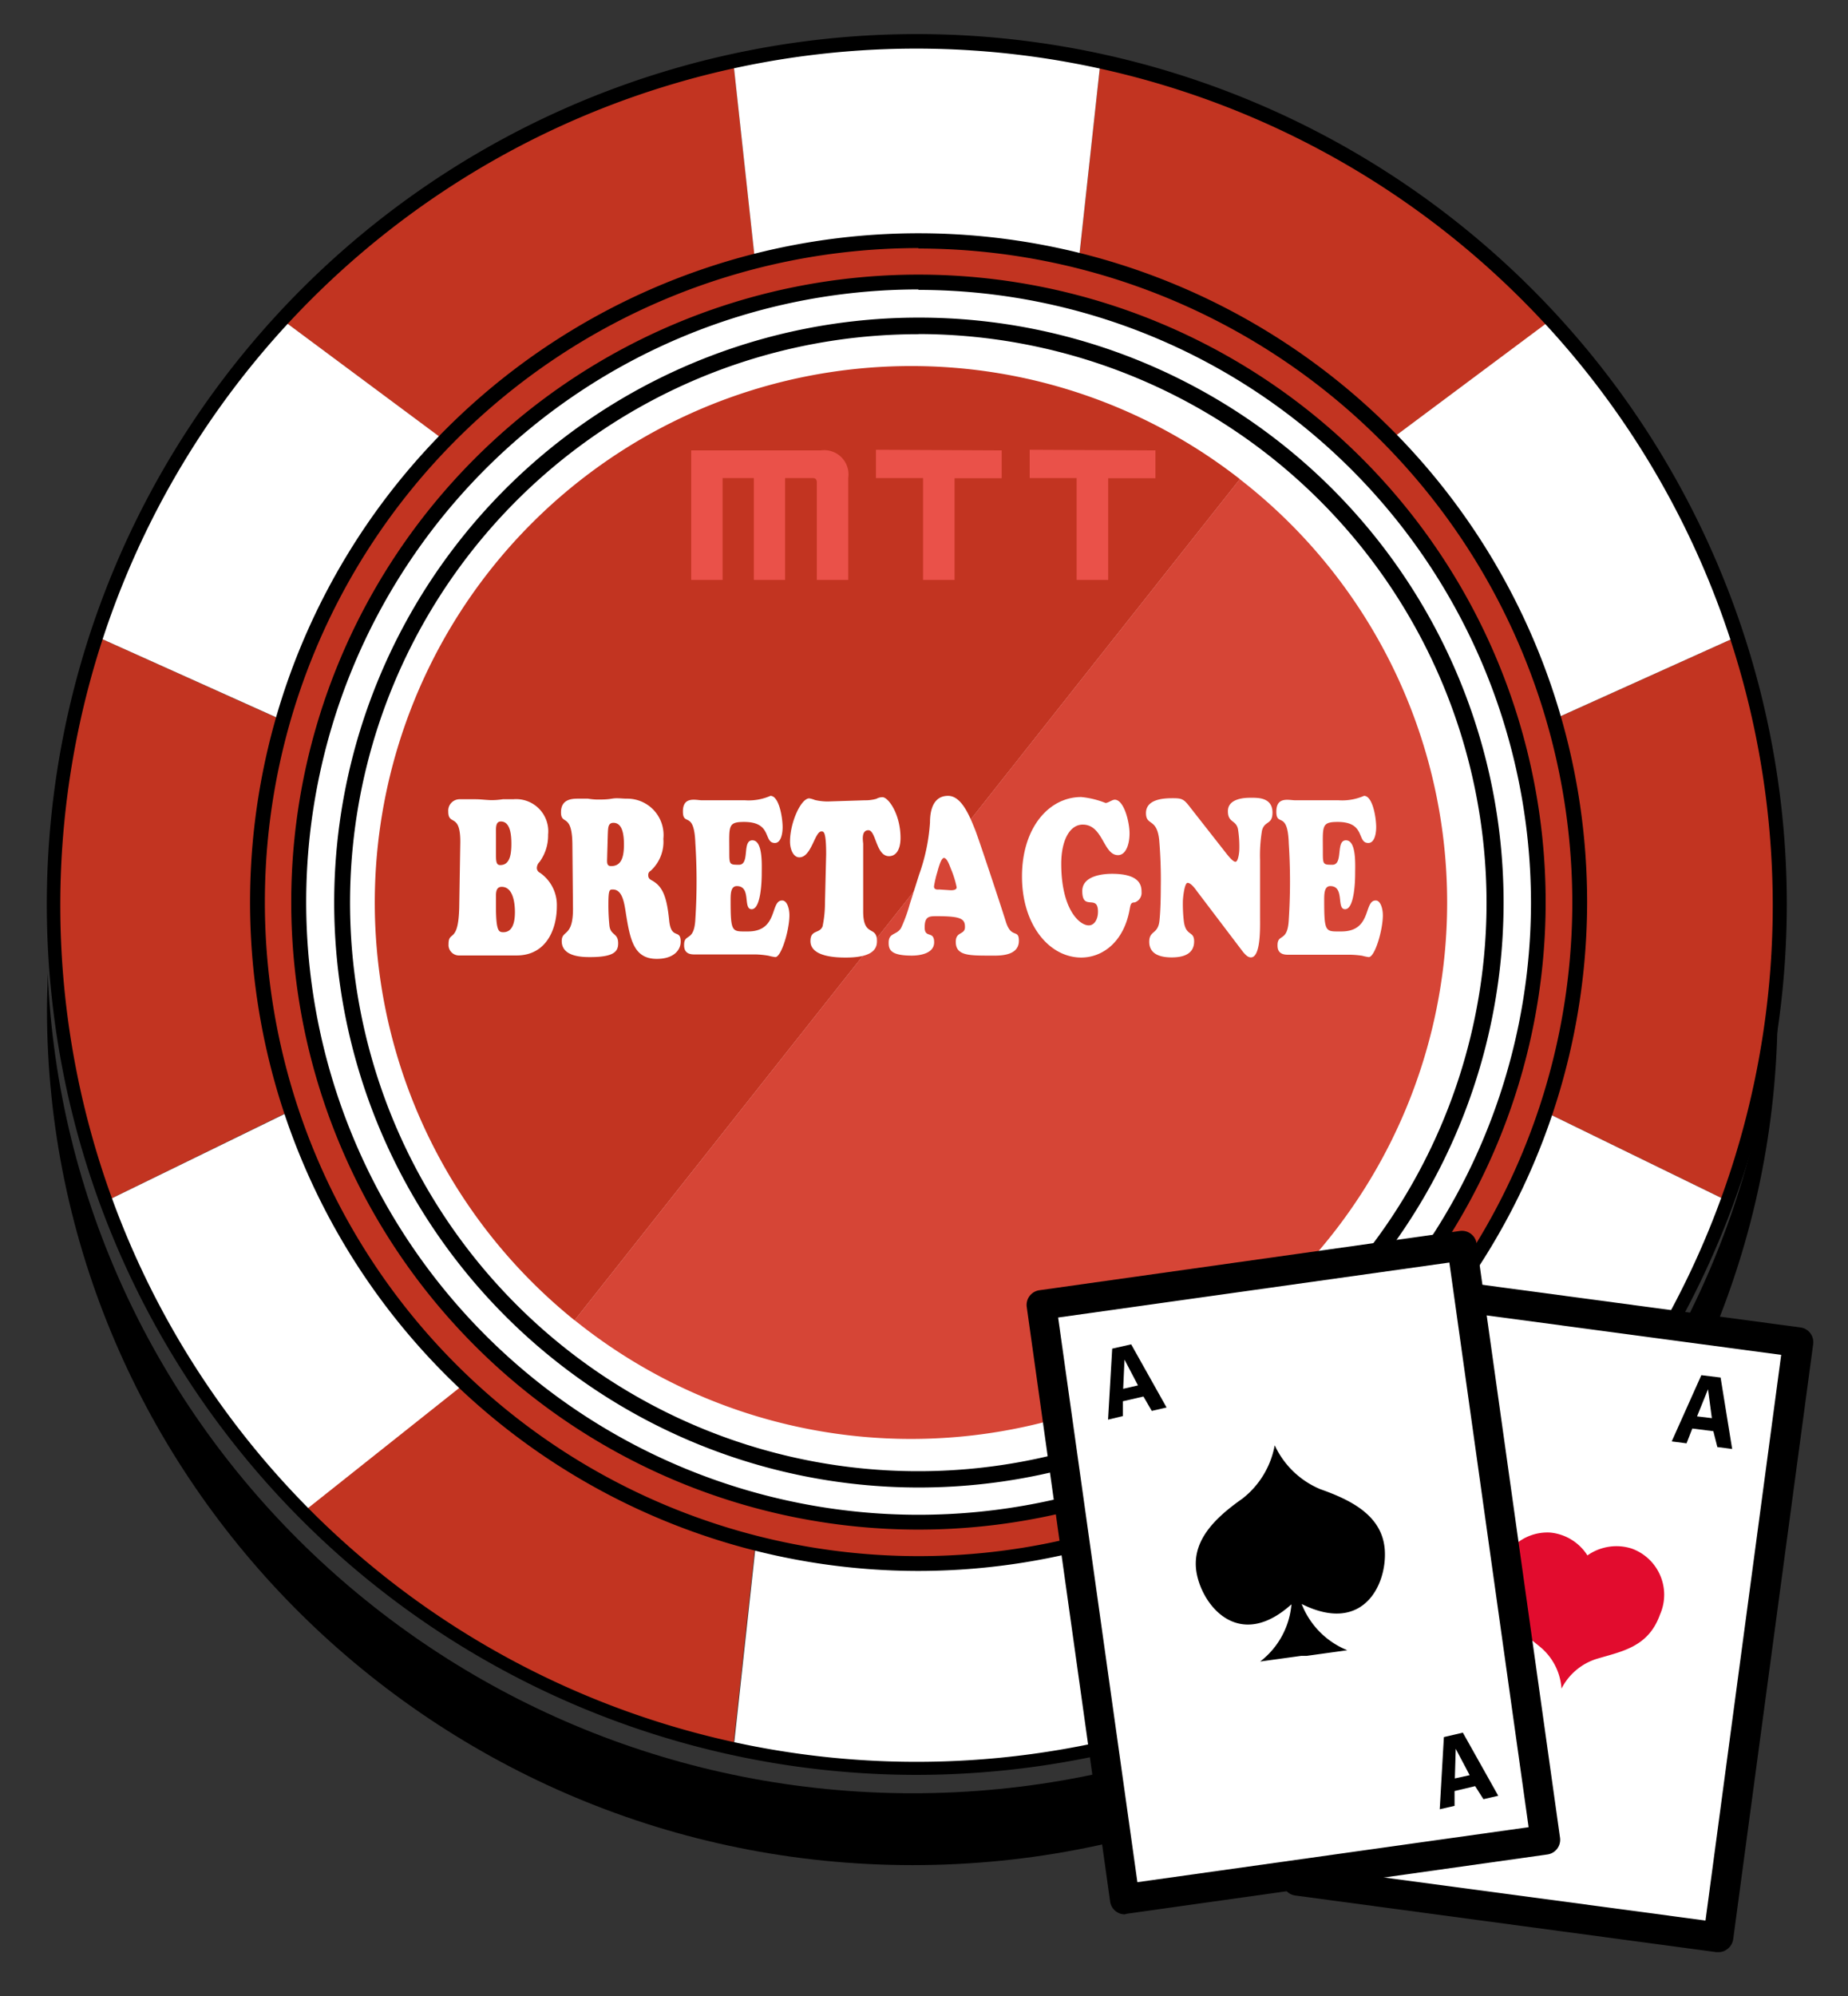 <svg id="Calque_1" data-name="Calque 1" xmlns="http://www.w3.org/2000/svg" xmlns:xlink="http://www.w3.org/1999/xlink" viewBox="0 0 124.75 134.7"><rect x="0" y="0" width="124.75" height="134.7" fill="#333333" stroke="none"/><defs><style>.cls-1{fill:#c23421;}.cls-2{fill:url(#Dégradé_sans_nom_6);}.cls-3{fill:#fff;}.cls-4{fill:#e20c2e;}.cls-5{fill:#d64536;}.cls-6{fill:#ea5149;}</style><linearGradient id="Dégradé_sans_nom_6" x1="39.83" y1="506.38" x2="166.75" y2="307.81" gradientTransform="translate(0 -332)" gradientUnits="userSpaceOnUse"><stop offset="0" stop-color="#fff"/><stop offset="0.57" stop-color="#77ad34"/></linearGradient></defs><title>fPlan de travail 1</title><path class="cls-1" d="M36.86,88.93l-16.37,13a58,58,0,0,0,29,16l2.27-20.83A37.35,37.35,0,0,1,36.86,88.93Z"/><path class="cls-1" d="M51.79,25.11,49.52,4.32A58,58,0,0,0,19.19,21.69L36,34.19A37.41,37.41,0,0,1,51.79,25.11Z"/><path class="cls-1" d="M87.82,34.17l16.79-12.49A58,58,0,0,0,74.27,4.32L72,25.15A37.48,37.48,0,0,1,87.82,34.17Z"/><path class="cls-1" d="M99.31,61.13a37.25,37.25,0,0,1-1.57,10.7L116.55,81a58.45,58.45,0,0,0,.61-38L98.08,51.61A37.79,37.79,0,0,1,99.31,61.13Z"/><path class="cls-1" d="M24.49,61.13a37.41,37.41,0,0,1,1.23-9.53L6.63,43a58.39,58.39,0,0,0,.62,38l18.8-9.2A37.29,37.29,0,0,1,24.49,61.13Z"/><path class="cls-2" d="M72,97.15,74.27,118a58,58,0,0,0,29-16L86.93,89A37.27,37.27,0,0,1,72,97.15Z"/><path class="cls-3" d="M61.9,98.56a36.76,36.76,0,0,1-10.11-1.39L49.52,118a58.67,58.67,0,0,0,24.75,0L72,97.17A36.76,36.76,0,0,1,61.9,98.56Z"/><path class="cls-3" d="M61.9,23.72A37.54,37.54,0,0,1,72,25.11L74.27,4.32a58.34,58.34,0,0,0-24.75,0l2.27,20.83A37.18,37.18,0,0,1,61.9,23.72Z"/><path class="cls-3" d="M36,34.17,19.19,21.68A58.06,58.06,0,0,0,6.63,43l19.09,8.58A37.4,37.4,0,0,1,36,34.17Z"/><path class="cls-3" d="M26.05,71.83,7.26,81A58.14,58.14,0,0,0,20.49,102l16.37-13A37.31,37.31,0,0,1,26.05,71.83Z"/><path class="cls-3" d="M98.08,51.6,117.16,43a58,58,0,0,0-12.55-21.35L87.82,34.17A37.35,37.35,0,0,1,98.08,51.6Z"/><path class="cls-3" d="M97.74,71.83a37.31,37.31,0,0,1-10.81,17.1l16.36,13A58.05,58.05,0,0,0,116.54,81Z"/><path d="M61.9,119.76A58.73,58.73,0,1,1,120.62,61h0A58.8,58.8,0,0,1,61.9,119.76Zm0-116.48a57.8,57.8,0,1,0,57.77,57.83v0h0A57.83,57.83,0,0,0,61.9,3.28Z"/><path d="M61.61,121C30.2,121,4.51,96.37,3.22,65.64c0,.8-.05,1.6-.05,2.42,0,31.85,26.21,57.79,58.44,57.79S120,99.94,120,68.06c0-.82,0-1.62-.05-2.42C118.69,96.37,93,121,61.61,121Z"/><ellipse class="cls-3" cx="61.33" cy="64.46" rx="38.38" ry="39.08"/><circle class="cls-3" cx="62.48" cy="61.17" r="44.36"/><path d="M62,100.37a39.47,39.47,0,1,1,39.5-39.47A39.47,39.47,0,0,1,62,100.37Zm0-77.82a38.36,38.36,0,1,0,38.35,38.36h0A38.4,38.4,0,0,0,62,22.54Z"/><path class="cls-1" d="M62,105.53A44.63,44.63,0,1,1,106.64,60.9h0A44.68,44.68,0,0,1,62,105.53Zm0-86.47A41.84,41.84,0,1,0,103.85,60.9,41.85,41.85,0,0,0,62,19.06Z"/><path d="M62,106h0A45.13,45.13,0,1,1,107.14,60.9,45.18,45.18,0,0,1,62,106Zm0-89.26A44.13,44.13,0,1,0,106.14,60.9,44.18,44.18,0,0,0,62,16.77Zm0,86.47a42.34,42.34,0,0,1,0-84.68h0a42.34,42.34,0,0,1,0,84.68Zm0-84.18v.5A41.34,41.34,0,1,0,103.35,60.9,41.39,41.39,0,0,0,62,19.56Z"/><rect class="cls-3" x="84.21" y="94.4" width="40.52" height="28.67" transform="matrix(0.13, -0.99, 0.99, 0.13, -17.17, 197.84)"/><path d="M116,131.72h-.14L87.44,127.9a1,1,0,0,1-.86-1.12L92,86.62a1,1,0,0,1,.38-.66,1,1,0,0,1,.74-.2l28.42,3.81a1,1,0,0,1,.86,1.12L117,130.85a1,1,0,0,1-.39.66A.93.93,0,0,1,116,131.72ZM88.7,126.05l26.43,3.54,5.11-38.17L93.81,87.88Z"/><path class="cls-4" d="M107.19,105a3.35,3.35,0,0,0-2.54-1.59,3.31,3.31,0,0,0-3.5,3.38c-.09,2.33,1.47,3.21,2.86,4.37a4,4,0,0,1,1.4,2.78h0a4,4,0,0,1,2.35-2c1.73-.52,3.51-.79,4.3-3a3.31,3.31,0,0,0-1.94-4.46,3.4,3.4,0,0,0-3,.5Z"/><path d="M115.66,96.57l-1.42-.18-.39,1-1-.13,2-4.47,1.3.16.78,4.82-1-.13Zm-1.1-1,1,.12-.26-1.95Z"/><path class="cls-1" d="M61.49,24.7a36.2,36.2,0,0,0-22.7,64.39L83.7,32.33A36,36,0,0,0,61.49,24.7Z"/><path class="cls-5" d="M97.69,60.9a36.13,36.13,0,0,0-14-28.57L38.79,89.08A36.19,36.19,0,0,0,97.69,60.9Z"/><rect class="cls-3" x="72.98" y="85.86" width="28.67" height="40.52" transform="translate(-13.9 13.17) rotate(-7.99)"/><path d="M75.93,129.17a1,1,0,0,1-.6-.2,1,1,0,0,1-.39-.66L69.31,88.18a1,1,0,0,1,.85-1.12l28.39-4a1,1,0,0,1,.74.19,1,1,0,0,1,.39.66L105.31,124a1,1,0,0,1-.85,1.13l-28.39,4ZM71.43,88.9,76.78,127l26.41-3.71L97.84,85.19Z"/><path d="M86.05,97.52a5.91,5.91,0,0,1-2.18,3.6c-1.82,1.28-3.54,2.88-3.07,5.13s2.93,5.11,6.38,2a5.45,5.45,0,0,1-2.11,3.86l2.76-.38.37,0,2.75-.38a5.53,5.53,0,0,1-3.08-3.12c4.17,2.08,5.77-1.34,5.61-3.65s-2.26-3.36-4.36-4.1A5.89,5.89,0,0,1,86.05,97.52Z"/><path d="M77.19,94.23l-1.39.32v1l-1,.24L75.08,91l1.28-.29,2.39,4.26-1,.23Zm-1.37-.52,1-.23-.91-1.74Z"/><path d="M99.58,120.52l-1.39.33v1l-1,.23.28-4.87,1.28-.3,2.39,4.26-1,.23ZM98.21,120l1-.22L98.27,118Z"/><path class="cls-3" d="M36.42,58.16a.6.6,0,0,0-.18.4.36.36,0,0,0,.21.33,2.65,2.65,0,0,1,1.14,2.27c0,1.49-.68,3.31-2.72,3.31-.34,0-.65,0-1,0s-.6,0-.92,0l-1,0c-.34,0-.69,0-1,0a.71.71,0,0,1-.67-.78c0-.92.66,0,.72-2.45L31.07,57c.06-2.24-.81-1.22-.81-2.24a.77.77,0,0,1,.73-.83c.37,0,.75,0,1.12,0s.75.06,1.13.06a5.36,5.36,0,0,0,.7-.06c.24,0,.48,0,.71,0A2.17,2.17,0,0,1,37,56.32,3,3,0,0,1,36.42,58.16Zm-2.94-.65c0,.58,0,.86.29.86.61,0,.75-.62.75-1.44s-.15-1.5-.71-1.5c-.37,0-.33.45-.33.88Zm0,3.62c0,1.72.19,1.77.5,1.77.58,0,.78-.58.78-1.35s-.18-1.71-.89-1.71c-.31,0-.38.24-.39.55Z"/><path class="cls-3" d="M38.64,57.08c0-2.3-.77-1.35-.77-2.27s.79-.92,1.19-.92c.22,0,.42,0,.63,0a4.34,4.34,0,0,0,.62.06c.32,0,.65,0,1-.06s.66,0,1,0a2.45,2.45,0,0,1,2.47,2.71,2.65,2.65,0,0,1-.86,2.16.31.31,0,0,0-.16.29c0,.23.13.29.25.36.71.39,1,1.07,1.16,2.67.13,1.38.78.55.78,1.46,0,.56-.46,1.16-1.61,1.16-1.61,0-1.82-1.37-2.13-3.33-.11-.68-.28-1.35-.84-1.35-.22,0-.3,0-.3,1a13.75,13.75,0,0,0,.07,1.44c.08.68.59.47.59,1.19,0,.53-.25.93-1.89.93-.48,0-1.92,0-1.92-1.08,0-.77.76-.24.76-2.17Zm2.35.65c0,.39-.08.71.26.71.66,0,.87-.53.87-1.45,0-.73-.12-1.47-.71-1.47-.37,0-.36.34-.38.8Z"/><path class="cls-3" d="M50.3,54a3.65,3.65,0,0,0,1.71-.3c.58,0,.82,1.46.82,2.11,0,.49-.13,1.07-.52,1.07-.8,0-.15-1.42-2.08-1.42-1.12,0-1,.29-1,2,0,.86,0,.89.65.89.77,0,.19-1.65.91-1.65s.63,1.68.63,2.26-.07,2.39-.68,2.39,0-1.56-1-1.56c-.43,0-.42.57-.42,1,0,2.17.1,2.06,1.17,2.06,2.07,0,1.48-2.09,2.31-2.09.33,0,.49.54.49,1,0,1-.55,2.82-.95,2.82a3.07,3.07,0,0,1-.45-.09A5.91,5.91,0,0,0,51,64.4H46.85c-.66,0-.67-.45-.67-.64,0-.82.68-.16.76-1.74a39.77,39.77,0,0,0,0-5.12c-.08-2.27-.84-1.1-.84-2.15S47,54,47.39,54Z"/><path class="cls-3" d="M58.37,54a2.71,2.71,0,0,0,.79-.1.86.86,0,0,1,.41-.11c.4,0,1.22,1.15,1.22,2.75,0,.74-.27,1.23-.78,1.23-.88,0-.87-1.75-1.39-1.75s-.35.8-.35.92v4.56c0,1.77.93.92.93,2,0,.46-.2,1.11-2.09,1.11-.51,0-2.4,0-2.4-1.11,0-.79.62-.48.82-1a7.88,7.88,0,0,0,.16-1.57l.08-3.29c0-1.55-.17-1.54-.32-1.54-.45,0-.67,1.75-1.49,1.75-.4,0-.63-.53-.63-1.07,0-1.26.73-2.91,1.3-2.91a1.83,1.83,0,0,1,.38.11,3.82,3.82,0,0,0,.87.1Z"/><path class="cls-3" d="M62.05,59a12.88,12.88,0,0,0,.73-3.51c0-1,.32-1.79,1.22-1.79s1.44,1.32,1.83,2.3c.18.43,1.7,5,2.07,6.19s.88.45.88,1.29c0,1.09-1.44,1-1.94,1-1.45,0-2.32,0-2.32-.93,0-.72.62-.45.62-1s-.26-.73-1.89-.73c-.52,0-.83,0-.83.76s.64.19.64,1-1.09.9-1.5.9c-1.44,0-1.57-.4-1.57-.87,0-.7.54-.49.84-1a10.26,10.26,0,0,0,.58-1.59Zm2.13,1.07c.1,0,.4,0,.4-.2a6.63,6.63,0,0,0-.37-1.2c-.1-.24-.27-.78-.49-.78s-.42.89-.46,1a6.84,6.84,0,0,0-.21.92c0,.25.25.21.37.21Z"/><path class="cls-3" d="M73.5,62.44c.36,0,.62-.39.62-.92,0-1.23-1.06,0-1.06-1.4,0-1.08,1.53-1.16,2-1.16,1.9,0,2,.79,2,1.22a.68.68,0,0,1-.46.71c-.26,0-.28.12-.35.51-.4,2.17-1.83,3.21-3.26,3.21-2.15,0-4-2.19-4-5.47s1.81-5.36,4-5.36a6,6,0,0,1,1.64.4c.18,0,.44-.22.62-.22.63,0,1,1.52,1,2.27S76,57.7,75.47,57.7c-1,0-1-2.06-2.38-2.06-.88,0-1.45,1.07-1.45,2.64C71.64,61.34,72.86,62.44,73.5,62.44Z"/><path class="cls-3" d="M82.77,57.57c.12.15.45.58.63.58s.26-.61.26-.86a7.47,7.47,0,0,0-.09-1.35c-.14-.63-.68-.41-.68-1.21s1-.9,1.46-.9,1.55-.08,1.55,1c0,.84-.54.53-.71,1.22a10.3,10.3,0,0,0-.13,2v3.85c0,.67.06,2.7-.62,2.7-.2,0-.37-.18-.53-.37l-3.12-4.11c-.14-.2-.41-.55-.62-.55s-.32,1-.32,1.28a10,10,0,0,0,.07,1.35c.15,1,.69.59.69,1.32,0,1-1,1.08-1.52,1.08s-1.51-.09-1.51-1.05c0-.79.59-.48.69-1.43.07-.64.09-1.57.09-2.24a31.49,31.49,0,0,0-.11-3.22c-.16-1.49-.89-.91-.89-1.8,0-1,1.36-1,1.82-1,.63,0,.74.06,1.19.65Z"/><path class="cls-3" d="M90.37,54a3.7,3.7,0,0,0,1.71-.3c.58,0,.82,1.46.82,2.11,0,.49-.13,1.07-.53,1.07-.8,0-.15-1.42-2.07-1.42-1.12,0-1,.29-1,2,0,.86,0,.89.64.89.77,0,.2-1.65.92-1.65s.62,1.68.62,2.26-.07,2.39-.68,2.39,0-1.56-1-1.56c-.42,0-.41.57-.41,1,0,2.17.1,2.06,1.16,2.06,2.08,0,1.49-2.09,2.32-2.09.32,0,.48.54.48,1,0,1-.54,2.82-.95,2.82a3,3,0,0,1-.44-.09,6.18,6.18,0,0,0-.85-.07H86.92c-.67,0-.68-.45-.68-.64,0-.82.69-.16.76-1.74a39.77,39.77,0,0,0,0-5.12c-.07-2.27-.84-1.1-.84-2.15S87,54,87.46,54Z"/><path class="cls-6" d="M50.89,32.26H48.78v6.87H46.66V30.39h8.75a1.64,1.64,0,0,1,1.85,1.87v6.87H55.14V32.57c0-.21-.08-.31-.26-.31H53v6.87H50.89Z"/><path class="cls-6" d="M67.62,30.39v1.88H64.44v6.86H62.31V32.26H59.13V30.35Z"/><path class="cls-6" d="M78,30.39v1.88H74.81v6.86H72.68V32.26H69.51V30.35Z"/></svg>